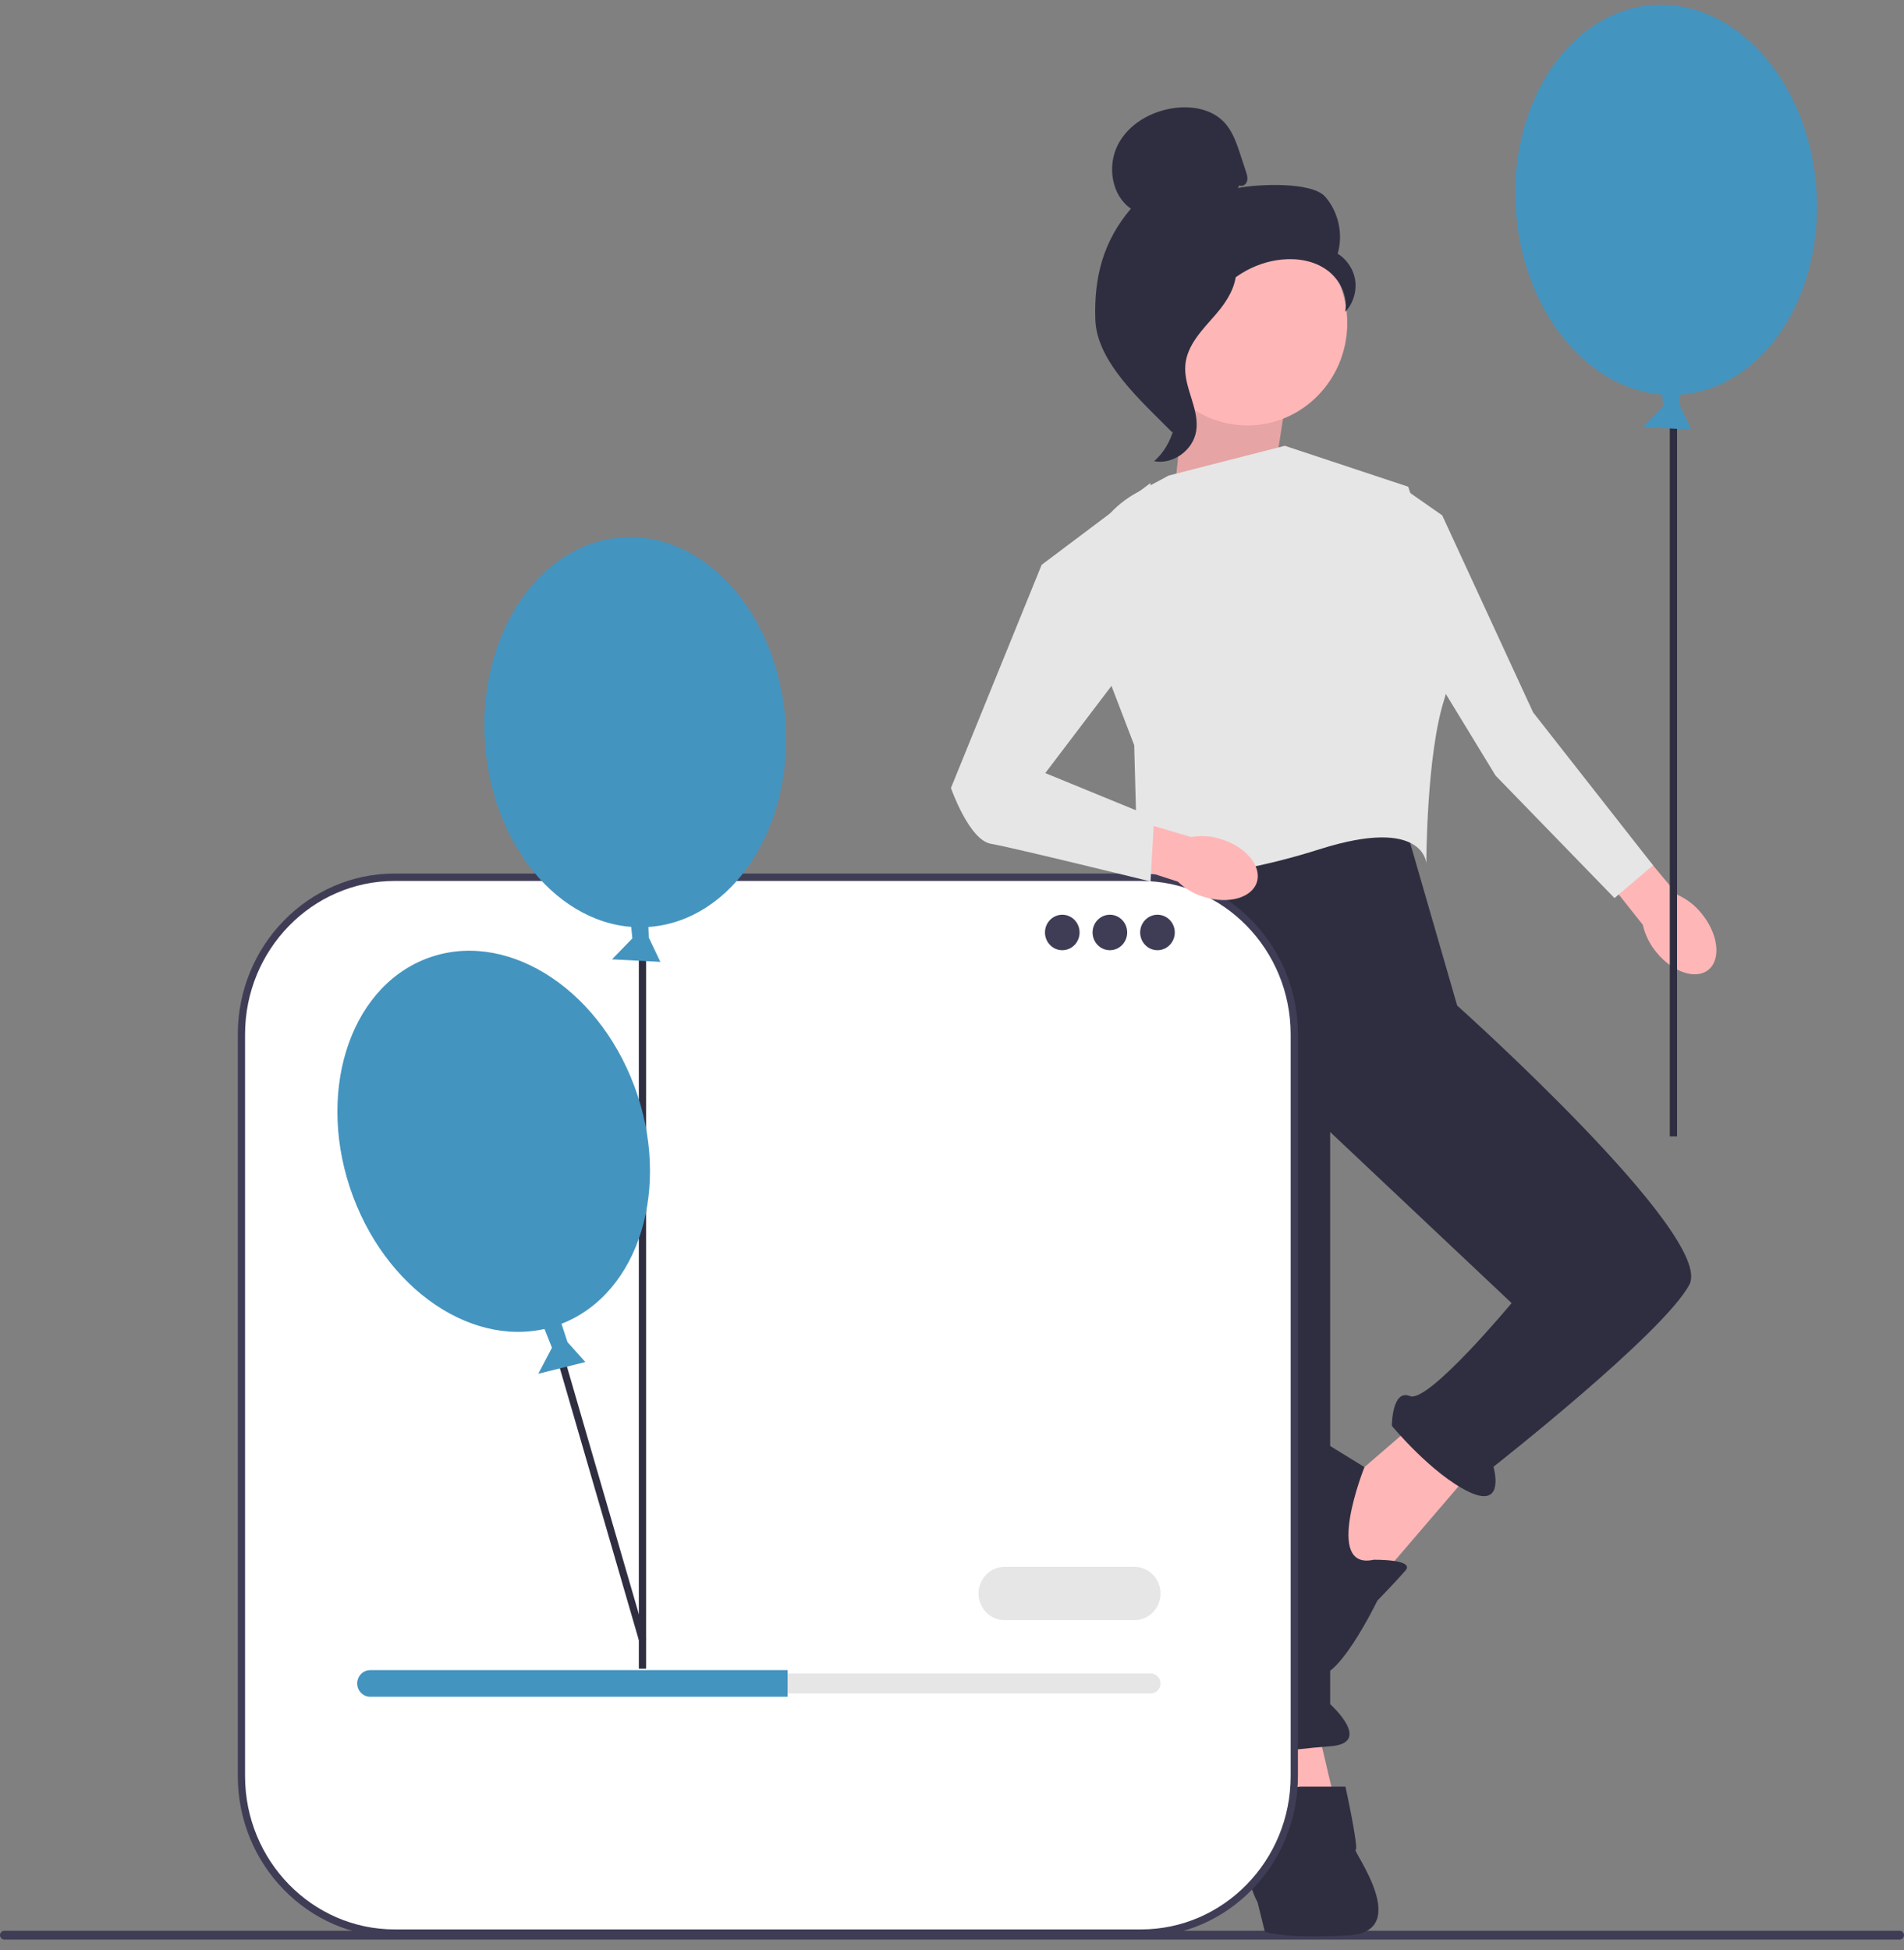 <svg width="125" height="128" viewBox="0 0 125 128" fill="none" xmlns="http://www.w3.org/2000/svg">
<rect x="0" y="0" width="125" height="128" fill="#808080" stroke="none"/>
<g clip-path="url(#clip0_8662_46694)">
<path d="M125 127.027C125 127.188 124.874 127.317 124.716 127.317H0.284C0.126 127.317 0 127.188 0 127.027C0 126.865 0.126 126.736 0.284 126.736H124.716C124.874 126.736 125 126.865 125 127.027Z" fill="#3F3D56"/>
<path d="M86.374 112.881L87.803 118.985L83.515 120.206L82.562 113.614L86.374 112.881Z" fill="#FFB6B6"/>
<path d="M93.283 93.106L88.756 97.012L85.897 101.651L89.948 104.336L96.857 96.28L93.283 93.106Z" fill="#FFB6B6"/>
<path d="M91.853 52.822L95.665 66.006C95.665 66.006 112.581 81.143 110.913 84.317C109.245 87.49 98.048 96.28 98.048 96.28C98.048 96.28 98.879 99.09 96.438 97.929C93.998 96.768 91.377 93.594 91.377 93.594C91.377 93.594 91.377 91.153 92.568 91.641C93.759 92.129 99.239 85.537 99.239 85.537L87.327 74.307V111.86C87.327 111.86 90.186 114.421 87.327 114.628C84.468 114.834 81.847 115.323 81.847 115.323C81.847 115.323 78.512 114.102 79.703 112.881L76.129 92.862L73.508 68.447L75.415 55.752L91.853 52.822Z" fill="#2F2E41"/>
<path d="M84.23 118.252C84.23 118.252 84.468 117.276 85.421 117.276H88.331C88.331 117.276 89.233 121.426 88.995 121.426C88.756 121.426 92.806 126.797 88.518 127.042C84.23 127.286 83.038 126.797 83.038 126.797L82.562 124.87C82.562 124.87 81.847 123.624 82.085 122.647C82.324 121.67 84.23 118.252 84.23 118.252Z" fill="#2F2E41"/>
<path d="M90.186 102.383C90.186 102.383 92.922 102.339 92.269 103.093C91.615 103.848 90.424 105.069 90.424 105.069C90.424 105.069 87.59 110.928 86.267 109.829C84.944 108.731 82.8 96.524 83.515 95.059C84.23 93.594 85.183 93.594 85.183 93.594L89.578 96.303C89.578 96.303 86.85 103.116 90.186 102.383Z" fill="#2F2E41"/>
<path d="M83.515 32.07L84.468 25.966L78.035 23.281L77.082 32.558L83.515 32.07Z" fill="#FFB6B6"/>
<path opacity="0.1" d="M83.515 32.07L84.468 25.966L78.035 23.281L77.082 32.558L83.515 32.07Z" fill="black"/>
<path d="M76.725 31.216L84.349 29.262L92.449 31.948C92.449 31.948 96.023 42.202 94.832 45.864C93.64 49.526 93.64 56.679 93.64 56.679C93.64 56.679 93.521 53.555 86.612 55.752C79.703 57.949 74.7 57.705 74.7 57.705L74.462 48.916L71.469 41.109C70.189 37.772 71.568 33.984 74.667 32.32L76.725 31.216Z" fill="#E6E6E6"/>
<path d="M111.722 59.976C112.797 61.297 113.004 62.936 112.184 63.638C111.364 64.339 109.827 63.837 108.751 62.516C108.314 61.994 108.006 61.372 107.851 60.703L103.362 55.048L105.549 53.235L110.142 58.744C110.757 59.02 111.299 59.442 111.722 59.976Z" fill="#FFB6B6"/>
<path d="M92.103 32.026L90.54 38.368L98.187 50.912L105.994 58.951L108.524 56.8L100.651 46.762L94.683 33.828L92.103 32.026Z" fill="#E6E6E6"/>
<path d="M110.307 25.905C115.753 25.492 119.754 19.435 119.245 12.375C118.736 5.316 113.909 -0.073 108.463 0.339C103.018 0.752 99.016 6.809 99.525 13.869C100.034 20.928 104.861 26.317 110.307 25.905Z" fill="#4494C0"/>
<path d="M110.1 25.905H109.623V74.596H110.1V25.905Z" fill="#2F2E41"/>
<path d="M110.218 24.877L110.276 26.602L111.036 28.199L107.862 28.033L109.196 26.658L109.046 25.09L110.218 24.877Z" fill="#4494C0"/>
<path d="M81.889 27.928C85.512 27.928 88.449 24.919 88.449 21.206C88.449 17.494 85.512 14.484 81.889 14.484C78.266 14.484 75.329 17.494 75.329 21.206C75.329 24.919 78.266 27.928 81.889 27.928Z" fill="#FFB6B6"/>
<path d="M81.366 12.169C81.556 12.283 81.81 12.111 81.871 11.894C81.931 11.678 81.861 11.448 81.79 11.235L81.436 10.161C81.185 9.399 80.919 8.61 80.375 8.03C79.555 7.155 78.251 6.932 77.077 7.094C75.569 7.301 74.082 8.137 73.381 9.521C72.68 10.904 72.978 12.834 74.245 13.697C72.44 15.817 71.811 18.18 71.91 20.992C72.01 23.804 75 26.392 76.95 28.372C77.385 28.102 77.781 26.834 77.542 26.374C77.302 25.913 77.645 25.38 77.349 24.955C77.052 24.531 76.804 25.207 77.104 24.785C77.293 24.519 76.555 23.906 76.836 23.747C78.196 22.976 78.648 21.239 79.503 19.908C80.533 18.303 82.297 17.217 84.163 17.036C85.192 16.937 86.278 17.117 87.12 17.729C87.963 18.34 88.509 19.433 88.313 20.473C88.819 19.946 89.071 19.174 88.976 18.442C88.881 17.709 88.441 17.031 87.819 16.658C88.197 15.375 87.873 13.899 86.994 12.906C86.115 11.913 82.55 12.082 81.266 12.343" fill="#2F2E41"/>
<path d="M81.166 17.075C79.467 17.263 78.24 18.772 77.204 20.165C76.606 20.968 75.981 21.855 75.996 22.864C76.011 23.885 76.677 24.76 76.995 25.728C77.515 27.309 77.008 29.19 75.77 30.273C76.994 30.511 78.316 29.571 78.528 28.313C78.774 26.849 77.691 25.436 77.819 23.956C77.932 22.652 78.934 21.649 79.787 20.674C80.639 19.699 81.44 18.405 81.047 17.16" fill="#2F2E41"/>
<path d="M74.91 57.583H25.911C20.354 57.583 15.85 62.199 15.85 67.893V116.583C15.85 122.277 20.354 126.893 25.911 126.893H74.91C80.467 126.893 84.972 122.277 84.972 116.583V67.893C84.972 62.199 80.467 57.583 74.91 57.583Z" fill="white"/>
<path d="M74.91 127.137H25.911C20.232 127.137 15.612 122.403 15.612 116.583V67.893C15.612 62.073 20.232 57.339 25.911 57.339H74.91C80.59 57.339 85.21 62.073 85.21 67.893V116.583C85.21 122.403 80.59 127.137 74.91 127.137ZM25.911 57.827C20.495 57.827 16.088 62.343 16.088 67.893V116.583C16.088 122.133 20.495 126.649 25.911 126.649H74.91C80.327 126.649 84.733 122.133 84.733 116.583V67.893C84.733 62.343 80.327 57.827 74.91 57.827H25.911Z" fill="#3F3D56"/>
<path d="M69.74 62.373C70.368 62.373 70.876 61.851 70.876 61.208C70.876 60.565 70.368 60.044 69.74 60.044C69.113 60.044 68.604 60.565 68.604 61.208C68.604 61.851 69.113 62.373 69.74 62.373Z" fill="#3F3D56"/>
<path d="M72.865 62.373C73.492 62.373 74.001 61.851 74.001 61.208C74.001 60.565 73.492 60.044 72.865 60.044C72.237 60.044 71.729 60.565 71.729 61.208C71.729 61.851 72.237 62.373 72.865 62.373Z" fill="#3F3D56"/>
<path d="M75.989 62.373C76.617 62.373 77.126 61.851 77.126 61.208C77.126 60.565 76.617 60.044 75.989 60.044C75.362 60.044 74.853 60.565 74.853 61.208C74.853 61.851 75.362 62.373 75.989 62.373Z" fill="#3F3D56"/>
<path d="M24.305 109.847C23.952 109.847 23.665 110.141 23.665 110.503C23.665 110.679 23.731 110.843 23.852 110.963C23.973 111.091 24.133 111.159 24.305 111.159H75.551C75.904 111.159 76.191 110.865 76.191 110.503C76.191 110.327 76.124 110.164 76.004 110.043C75.882 109.915 75.723 109.847 75.551 109.847H24.305Z" fill="#E6E6E6"/>
<path d="M51.706 109.628V111.378H24.305C24.07 111.378 23.857 111.282 23.703 111.12C23.545 110.962 23.451 110.744 23.451 110.503C23.451 110.022 23.835 109.628 24.305 109.628L51.706 109.628Z" fill="#4494C0"/>
<path d="M74.484 106.348H65.949C65.007 106.348 64.242 105.564 64.242 104.599C64.242 103.634 65.007 102.85 65.949 102.85H74.484C75.425 102.85 76.191 103.634 76.191 104.599C76.191 105.564 75.425 106.348 74.484 106.348Z" fill="#E6E6E6"/>
<path d="M42.418 107.599L36.452 87.055L35.995 87.194L41.941 107.666" fill="#2F2E41"/>
<path d="M42.625 60.844C48.07 60.431 52.072 54.374 51.563 47.315C51.054 40.255 46.227 34.866 40.781 35.279C35.335 35.691 31.334 41.748 31.843 48.808C32.352 55.868 37.179 61.256 42.625 60.844Z" fill="#4494C0"/>
<path d="M42.418 60.844H41.941V109.535H42.418V60.844Z" fill="#2F2E41"/>
<path d="M36.72 86.459L37.255 88.096L38.428 89.405L35.34 90.174L36.236 88.465L35.655 87.007L36.72 86.459Z" fill="#4494C0"/>
<path d="M42.536 59.816L42.593 61.541L43.354 63.138L40.18 62.972L41.514 61.597L41.363 60.029L42.536 59.816Z" fill="#4494C0"/>
<path d="M36.88 86.888C41.98 84.889 44.114 77.909 41.646 71.297C39.178 64.685 33.042 60.946 27.942 62.946C22.842 64.945 20.709 71.925 23.177 78.537C25.645 85.149 31.78 88.888 36.88 86.888Z" fill="#4494C0"/>
<path d="M80.172 55.084C81.779 55.581 82.831 56.834 82.522 57.882C82.213 58.93 80.66 59.376 79.052 58.878C78.408 58.689 77.817 58.343 77.329 57.872L70.545 55.677L71.399 52.93L78.192 54.944C78.853 54.828 79.532 54.876 80.172 55.084Z" fill="#FFB6B6"/>
<path d="M68.386 37.075L75.534 31.704L75.295 41.958L68.624 50.747L75.772 53.677L75.534 57.86C75.534 57.86 66.48 55.63 65.051 55.386C63.621 55.142 62.43 51.724 62.43 51.724L68.386 37.075Z" fill="#E6E6E6"/>
</g>
<defs>
<clipPath id="clip0_8662_46694">
<rect width="125" height="127" fill="white" transform="translate(0 0.317)"/>
</clipPath>
</defs>
</svg>
